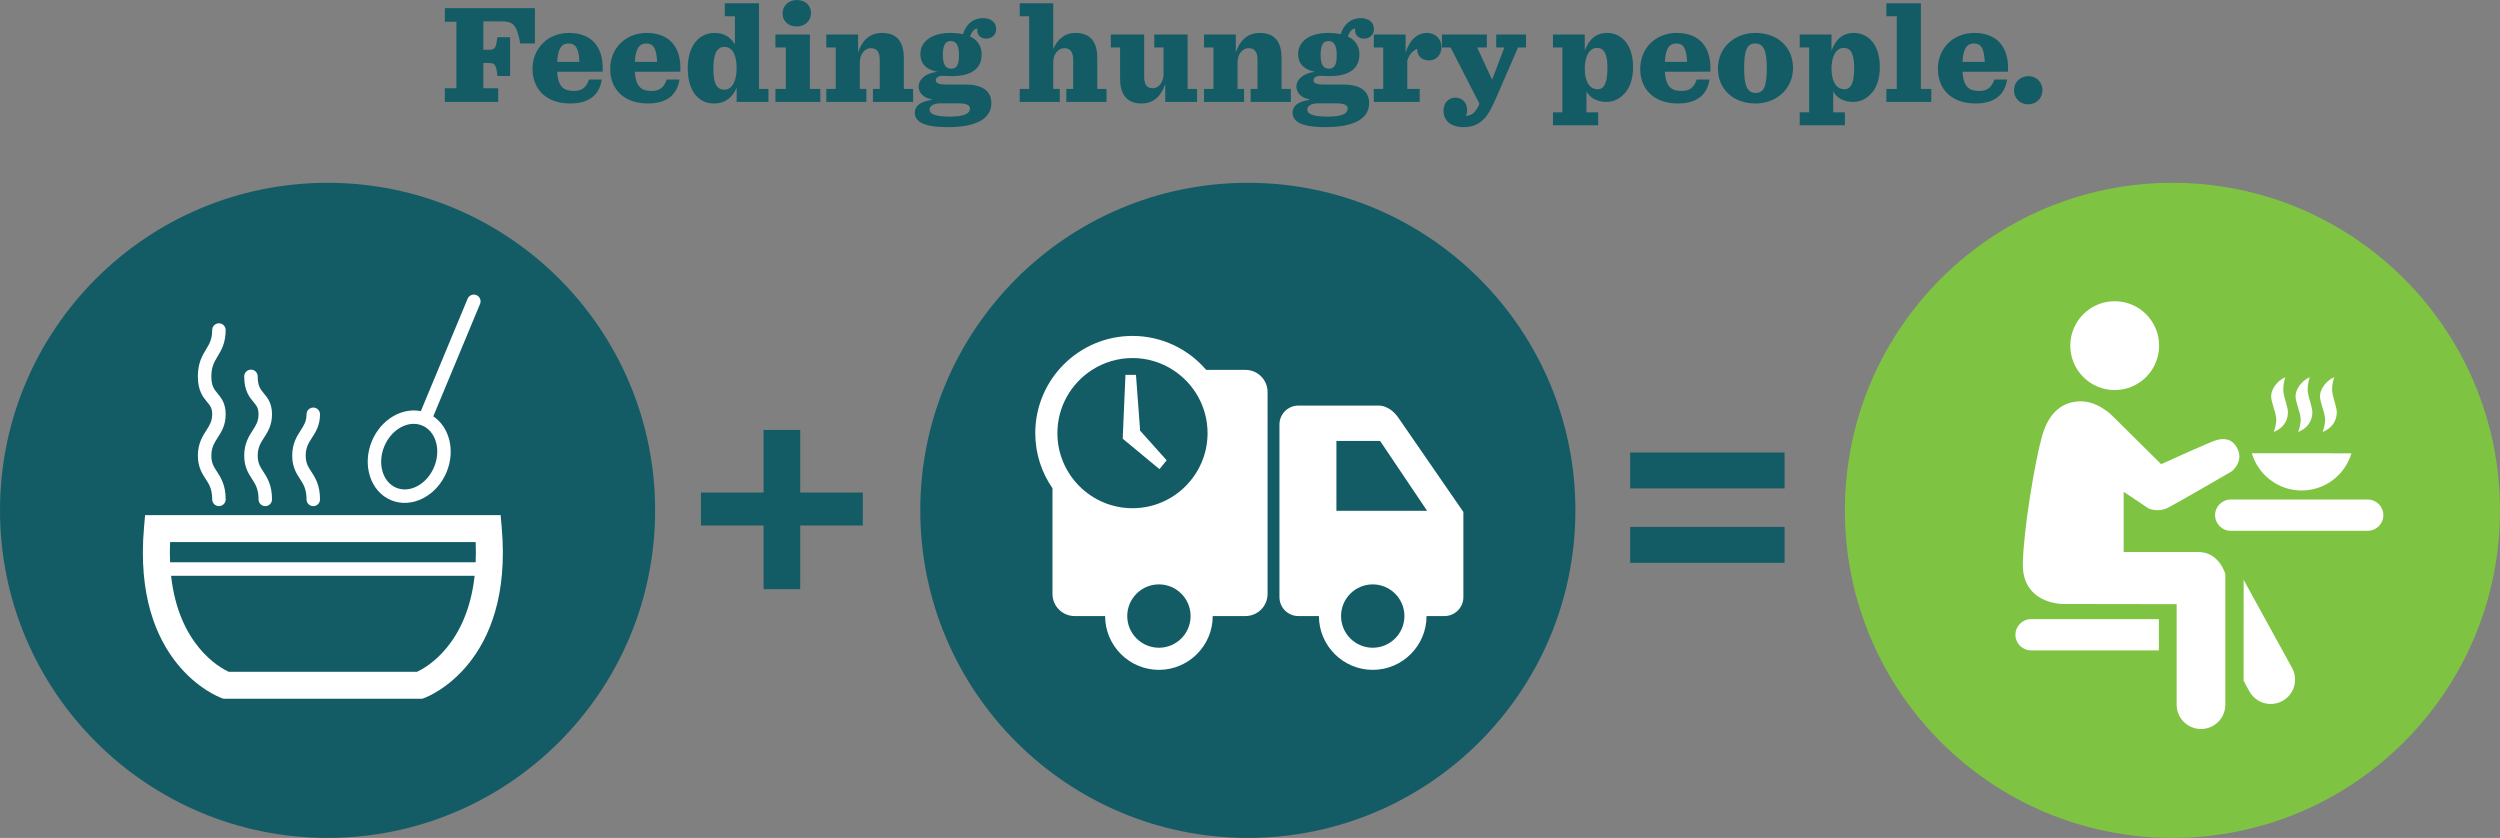 <?xml version="1.0" encoding="utf-8"?>
<!-- Generator: Adobe Illustrator 16.0.0, SVG Export Plug-In . SVG Version: 6.00 Build 0)  -->
<!DOCTYPE svg PUBLIC "-//W3C//DTD SVG 1.1//EN" "http://www.w3.org/Graphics/SVG/1.1/DTD/svg11.dtd">
<svg version="1.1" id="Layer_1" xmlns="http://www.w3.org/2000/svg" xmlns:xlink="http://www.w3.org/1999/xlink" x="0px" y="0px"
	 width="358.919px" height="120.299px" viewBox="0 0 358.919 120.299" enable-background="new 0 0 358.919 120.299"
	 xml:space="preserve">
<rect x="0" y="0" width="358.919" height="120.299" fill="#808080" stroke="none"/>
<g>
	<g>
		<path fill="#135C66" d="M63.866,12.668h1.658V3.131h-1.658V1.166H76.8v5.076h-2.108C74.16,3.418,73.648,3.07,71.868,3.07h-2.477
			v4.073h0.737c0.982,0,1.064-0.226,1.289-1.801h1.822v5.566h-1.822c-0.184-1.616-0.327-1.862-1.289-1.862h-0.737v3.623h2.129v1.964
			h-7.655V12.668z"/>
		<path fill="#135C66" d="M79.993,10.294c0.122,2.189,0.961,2.762,2.394,2.762c1.125,0,1.801-0.471,2.169-1.637h1.842
			c-0.308,2.005-1.597,3.438-4.544,3.438c-3.316,0-5.403-1.944-5.403-4.973c0-2.968,2.231-5.157,5.219-5.157
			c3.417,0,5.034,2.189,4.85,5.567H79.993z M79.993,8.882h3.192c-0.083-2.047-0.594-2.641-1.556-2.641
			C80.688,6.242,80.095,6.876,79.993,8.882z"/>
		<path fill="#135C66" d="M91.146,10.294c0.122,2.189,0.962,2.762,2.394,2.762c1.126,0,1.801-0.471,2.17-1.637h1.842
			c-0.307,2.005-1.597,3.438-4.543,3.438c-3.315,0-5.404-1.944-5.404-4.973c0-2.968,2.231-5.157,5.219-5.157
			c3.418,0,5.034,2.189,4.851,5.567H91.146z M91.146,8.882h3.192c-0.081-2.047-0.593-2.641-1.555-2.641
			C91.842,6.242,91.248,6.876,91.146,8.882z"/>
		<path fill="#135C66" d="M100.047,13.855c-0.879-0.88-1.31-2.354-1.31-4.052c0-1.801,0.511-3.213,1.372-4.072
			c0.633-0.634,1.493-1.003,2.496-1.003c1.371,0,2.312,0.655,2.906,1.637V2.333h-1.454V0.471h4.913V12.77h1.35v1.862h-4.563v-2.046
			c-0.532,1.31-1.555,2.272-3.254,2.272C101.438,14.858,100.661,14.469,100.047,13.855z M105.757,9.803c0-1.76-0.513-3.07-1.74-3.07
			c-1.167,0-1.597,1.085-1.597,3.172c0,1.965,0.409,2.968,1.597,2.968C105.184,12.873,105.757,11.501,105.757,9.803z"/>
		<path fill="#135C66" d="M111.324,12.77h1.494V6.815h-1.494V4.953h4.952v7.817h1.494v1.862h-6.446V12.77z M112.347,1.944
			c0-1.085,0.839-1.944,2.046-1.944c1.229,0,2.046,0.798,2.046,1.862c0,1.085-0.838,1.944-2.046,1.944
			C113.166,3.807,112.347,3.008,112.347,1.944z"/>
		<path fill="#135C66" d="M118.629,12.77h1.352V6.815h-1.352V4.953h4.564v2.579c0.512-1.535,1.514-2.804,3.459-2.804
			c2.312,0,3.11,1.535,3.11,3.561v4.481h1.331v1.862h-5.771V12.77h0.982V8.575c0-0.613-0.123-1.064-0.409-1.35
			c-0.205-0.205-0.491-0.308-0.879-0.308c-0.881,0-1.576,0.88-1.576,2.046v3.807h0.941v1.862h-5.751V12.77z"/>
		<path fill="#135C66" d="M136.658,10.928c-0.389,0-0.982-0.041-1.331-0.041c-0.593,0-0.982,0.266-0.982,0.634
			c0,0.389,0.389,0.614,1.514,0.614h2.702c2.681,0,3.765,1.064,3.765,2.661c0,2.046-1.78,3.458-6.323,3.458
			c-3.356,0-4.666-0.777-4.666-2.087c0-0.982,0.838-1.597,2.394-1.821v-0.103c-1.188-0.184-1.842-0.961-1.842-1.801
			c0-1.085,1.063-1.985,2.681-2.128c-1.514-0.287-2.436-1.125-2.436-2.558c0-1.658,1.433-3.029,4.319-3.029
			c0.675,0,1.269,0.061,1.801,0.184c0.429-1.433,1.474-2.312,2.844-2.312c1.392,0,1.924,0.798,1.924,1.576
			c0,0.757-0.532,1.372-1.454,1.372c-0.778,0-1.268-0.532-1.268-1.208c0-0.082,0.02-0.184,0.02-0.266
			c-0.43,0.082-0.798,0.429-1.043,1.166c1.084,0.512,1.658,1.392,1.658,2.579C140.936,9.803,139.523,10.928,136.658,10.928z
			 M139.257,15.553c0-0.429-0.45-0.716-1.698-0.716h-2.538c-1.084,0-1.576,0.43-1.576,0.901c0,0.573,0.717,1.003,2.968,1.003
			C138.582,16.741,139.257,16.25,139.257,15.553z M137.682,7.899c0-1.33-0.368-2.006-1.188-2.006c-0.818,0-1.126,0.655-1.126,2.006
			c0,1.33,0.368,1.965,1.208,1.965C137.375,9.864,137.682,9.25,137.682,7.899z"/>
		<path fill="#135C66" d="M146.399,12.77h1.351V2.333h-1.351V0.471h4.809V7.04c0.594-1.331,1.576-2.312,3.213-2.312
			c2.312,0,3.111,1.535,3.111,3.561v4.481h1.33v1.862h-5.771V12.77h0.982V8.575c0-0.613-0.122-1.064-0.409-1.35
			c-0.205-0.205-0.49-0.308-0.88-0.308c-0.88,0-1.576,0.88-1.576,2.046v3.807h0.941v1.862h-5.75V12.77z"/>
		<path fill="#135C66" d="M160.807,11.296V6.815h-1.33V4.953h4.788v6.058c0,0.594,0.102,1.064,0.409,1.371
			c0.164,0.164,0.451,0.287,0.839,0.287c0.839,0,1.535-0.88,1.535-2.046V6.815h-1.331V4.953h4.789v7.817h1.352v1.862h-4.565v-2.579
			c-0.511,1.535-1.514,2.804-3.417,2.804C161.605,14.858,160.807,13.323,160.807,11.296z"/>
		<path fill="#135C66" d="M172.86,12.77h1.35V6.815h-1.35V4.953h4.563v2.579c0.512-1.535,1.514-2.804,3.458-2.804
			c2.313,0,3.111,1.535,3.111,3.561v4.481h1.331v1.862h-5.771V12.77h0.982V8.575c0-0.613-0.124-1.064-0.409-1.35
			c-0.206-0.205-0.492-0.308-0.881-0.308c-0.88,0-1.576,0.88-1.576,2.046v3.807h0.941v1.862h-5.75V12.77z"/>
		<path fill="#135C66" d="M190.89,10.928c-0.39,0-0.982-0.041-1.331-0.041c-0.593,0-0.981,0.266-0.981,0.634
			c0,0.389,0.389,0.614,1.514,0.614h2.702c2.682,0,3.766,1.064,3.766,2.661c0,2.046-1.78,3.458-6.323,3.458
			c-3.356,0-4.667-0.777-4.667-2.087c0-0.982,0.839-1.597,2.395-1.821v-0.103c-1.188-0.184-1.842-0.961-1.842-1.801
			c0-1.085,1.063-1.985,2.682-2.128c-1.515-0.287-2.437-1.125-2.437-2.558c0-1.658,1.434-3.029,4.319-3.029
			c0.675,0,1.269,0.061,1.801,0.184c0.429-1.433,1.474-2.312,2.844-2.312c1.393,0,1.925,0.798,1.925,1.576
			c0,0.757-0.532,1.372-1.454,1.372c-0.777,0-1.268-0.532-1.268-1.208c0-0.082,0.02-0.184,0.02-0.266
			c-0.43,0.082-0.799,0.429-1.044,1.166c1.085,0.512,1.657,1.392,1.657,2.579C195.166,9.803,193.754,10.928,190.89,10.928z
			 M193.488,15.553c0-0.429-0.45-0.716-1.698-0.716h-2.538c-1.084,0-1.575,0.43-1.575,0.901c0,0.573,0.717,1.003,2.968,1.003
			C192.813,16.741,193.488,16.25,193.488,15.553z M191.913,7.899c0-1.33-0.368-2.006-1.188-2.006c-0.818,0-1.126,0.655-1.126,2.006
			c0,1.33,0.368,1.965,1.209,1.965C191.605,9.864,191.913,9.25,191.913,7.899z"/>
		<path fill="#135C66" d="M197.233,12.77h1.351V6.815h-1.351V4.953h4.564v2.599c0.613-1.862,1.678-2.824,3.09-2.824
			c1.248,0,2.067,0.962,2.067,2.005c0,1.146-0.778,1.944-1.761,1.944s-1.719-0.553-1.719-1.555c0-0.021,0.02-0.062,0.02-0.082
			c-0.388,0.082-1.084,0.512-1.452,1.658v4.072h1.78v1.862h-6.59V12.77z"/>
		<path fill="#135C66" d="M210.638,15.82c0,0.286-0.062,0.573-0.185,0.818c0.86-0.062,1.371-0.43,1.944-1.74l-4.134-8.083h-1.248
			V4.953h6.446v1.862h-1.392l2.149,4.625l1.76-4.625h-1.167V4.953h4.277v1.862h-1.146l-3.275,7.531
			c-0.879,2.046-1.923,3.909-4.502,3.909c-1.944,0-2.926-1.003-2.926-2.354c0-1.084,0.675-1.882,1.719-1.882
			C210.105,14.019,210.638,14.939,210.638,15.82z"/>
		<path fill="#135C66" d="M222.957,16.126h1.352V6.815h-1.352V4.953h4.564v2.312c0.552-1.474,1.493-2.538,3.212-2.538
			c1.024,0,1.802,0.389,2.415,1.003c0.881,0.88,1.31,2.251,1.31,3.888c0,1.76-0.471,3.049-1.329,3.909
			c-0.717,0.716-1.495,1.105-2.518,1.105c-1.392,0-2.374-0.634-2.845-1.514v3.008h1.678v1.862h-6.487V16.126z M230.774,9.742
			c0-1.862-0.409-2.865-1.493-2.865c-1.187,0-1.76,1.371-1.76,2.967c0,1.658,0.552,2.968,1.861,2.968
			C230.386,12.812,230.774,11.727,230.774,9.742z"/>
		<path fill="#135C66" d="M239.021,10.294c0.122,2.189,0.963,2.762,2.395,2.762c1.126,0,1.801-0.471,2.17-1.637h1.842
			c-0.307,2.005-1.597,3.438-4.544,3.438c-3.315,0-5.403-1.944-5.403-4.973c0-2.968,2.231-5.157,5.22-5.157
			c3.418,0,5.034,2.189,4.851,5.567H239.021z M239.021,8.882h3.193c-0.083-2.047-0.595-2.641-1.557-2.641
			C239.717,6.242,239.124,6.876,239.021,8.882z"/>
		<path fill="#135C66" d="M246.635,9.844c0-3.008,2.373-5.116,5.403-5.116c3.109,0,5.382,2.005,5.382,5.014
			c0,3.008-2.374,5.116-5.403,5.116C248.906,14.858,246.635,12.852,246.635,9.844z M253.654,9.782c0-2.599-0.491-3.541-1.678-3.541
			c-1.167,0-1.576,0.983-1.576,3.561c0,2.599,0.49,3.541,1.678,3.541C253.245,13.343,253.654,12.361,253.654,9.782z"/>
		<path fill="#135C66" d="M258.381,16.126h1.352V6.815h-1.352V4.953h4.563v2.312c0.554-1.474,1.495-2.538,3.214-2.538
			c1.022,0,1.801,0.389,2.415,1.003c0.881,0.88,1.31,2.251,1.31,3.888c0,1.76-0.471,3.049-1.33,3.909
			c-0.717,0.716-1.494,1.105-2.518,1.105c-1.392,0-2.373-0.634-2.844-1.514v3.008h1.678v1.862h-6.488V16.126z M266.198,9.742
			c0-1.862-0.409-2.865-1.493-2.865c-1.187,0-1.761,1.371-1.761,2.967c0,1.658,0.554,2.968,1.863,2.968
			C265.811,12.812,266.198,11.727,266.198,9.742z"/>
		<path fill="#135C66" d="M270.824,12.77h1.493V2.333h-1.493V0.471h4.953V12.77h1.493v1.862h-6.446V12.77z"/>
		<path fill="#135C66" d="M281.753,10.294c0.122,2.189,0.961,2.762,2.394,2.762c1.125,0,1.801-0.471,2.169-1.637h1.842
			c-0.307,2.005-1.596,3.438-4.543,3.438c-3.315,0-5.402-1.944-5.402-4.973c0-2.968,2.231-5.157,5.219-5.157
			c3.417,0,5.034,2.189,4.85,5.567H281.753z M281.753,8.882h3.192c-0.083-2.047-0.594-2.641-1.557-2.641
			C282.447,6.242,281.854,6.876,281.753,8.882z"/>
		<path fill="#135C66" d="M289.141,12.975c0-1.146,0.88-2.046,2.066-2.046c1.146,0,2.026,0.88,2.026,2.006
			c0,1.146-0.881,2.046-2.067,2.046C290.021,14.98,289.141,14.1,289.141,12.975z"/>
	</g>
</g>
<circle fill="#7FC343" cx="311.892" cy="73.271" r="47.027"/>
<g>
	<circle fill="#135C66" cx="47.027" cy="73.271" r="47.027"/>
	<g>
		<path fill="#FFFFFF" d="M72.029,75.72l-0.155-1.766H20.832l-0.155,1.766c-1.724,19.555,10.575,24.291,11.099,24.482l0.321,0.118
			h28.511l0.322-0.118C61.454,100.011,73.753,95.275,72.029,75.72z M59.871,96.451H32.834c-1.387-0.646-7.184-3.916-8.273-13.789
			h43.582C67.055,92.535,61.257,95.805,59.871,96.451z M68.289,80.726H24.417c-0.04-0.917-0.045-1.879-0.002-2.902h43.876
			C68.333,78.847,68.328,79.809,68.289,80.726z"/>
		<path fill="#FFFFFF" d="M56.148,71.813c2.956,1.229,6.527-0.575,7.963-4.024c1.287-3.092,0.419-6.466-1.905-8.018l6.715-16.138
			c0.206-0.494-0.029-1.06-0.521-1.265c-0.494-0.206-1.06,0.028-1.266,0.522l-6.715,16.137c-2.737-0.555-5.742,1.209-7.029,4.302
			C51.956,66.776,53.192,70.583,56.148,71.813z M55.176,64.072c1.026-2.462,3.462-3.799,5.434-2.98
			c1.968,0.819,2.739,3.491,1.714,5.954c-1.026,2.463-3.462,3.799-5.433,2.98C54.921,69.206,54.152,66.536,55.176,64.072z"/>
		<path fill="#FFFFFF" d="M28.408,65.406c0,1.633,0.592,2.547,1.114,3.351c0.506,0.781,0.942,1.455,0.942,2.938
			c0,0.535,0.433,0.968,0.968,0.968c0.533,0,0.968-0.433,0.968-0.968c0-2.056-0.696-3.128-1.254-3.99
			c-0.466-0.719-0.803-1.238-0.803-2.299c0-1.154,0.419-1.807,0.903-2.561c0.541-0.841,1.154-1.795,1.154-3.365
			c0-1.587-0.647-2.368-1.167-2.995c-0.497-0.6-0.89-1.074-0.89-2.449s0.417-2.07,0.899-2.874c0.542-0.904,1.157-1.928,1.157-3.778
			c0-0.535-0.435-0.968-0.968-0.968c-0.535,0-0.968,0.433-0.968,0.968c0,1.315-0.388,1.961-0.881,2.782
			c-0.551,0.918-1.176,1.958-1.176,3.87c0,2.072,0.74,2.965,1.336,3.684c0.448,0.542,0.72,0.87,0.72,1.759
			c0,1.002-0.374,1.584-0.847,2.32C29.079,62.641,28.408,63.685,28.408,65.406z"/>
		<path fill="#FFFFFF" d="M35.062,65.406c0,1.633,0.592,2.547,1.113,3.351c0.506,0.781,0.942,1.455,0.942,2.938
			c0,0.535,0.434,0.968,0.968,0.968c0.535,0,0.968-0.433,0.968-0.968c0-2.056-0.695-3.128-1.253-3.99
			c-0.466-0.719-0.803-1.238-0.803-2.299c0-1.154,0.419-1.807,0.904-2.561c0.541-0.841,1.152-1.795,1.152-3.365
			c0-1.587-0.646-2.368-1.166-2.995c-0.497-0.6-0.891-1.074-0.891-2.449c0-0.533-0.434-0.968-0.967-0.968
			c-0.535,0-0.968,0.435-0.968,0.968c0,2.072,0.74,2.965,1.335,3.684c0.45,0.542,0.72,0.87,0.72,1.759
			c0,1.002-0.373,1.584-0.846,2.32C35.733,62.641,35.062,63.685,35.062,65.406z"/>
		<path fill="#FFFFFF" d="M44.008,71.695c0,0.535,0.432,0.968,0.968,0.968c0.534,0,0.968-0.433,0.968-0.968
			c0-2.056-0.696-3.128-1.253-3.99c-0.466-0.719-0.803-1.238-0.803-2.299c0-1.154,0.417-1.807,0.903-2.561
			c0.541-0.841,1.153-1.795,1.153-3.365c0-0.534-0.434-0.968-0.968-0.968c-0.536,0-0.968,0.434-0.968,0.968
			c0,1.002-0.373,1.584-0.847,2.32c-0.539,0.84-1.209,1.885-1.209,3.606c0,1.633,0.591,2.547,1.114,3.351
			C43.571,69.538,44.008,70.212,44.008,71.695z"/>
	</g>
</g>
<g>
	<circle fill="#135C66" cx="179.149" cy="73.271" r="47.027"/>
	<g>
		<path fill="#FFFFFF" d="M178.807,53.103h-5.636c-2.562-2.981-6.355-4.875-10.584-4.875c-7.696,0-13.956,6.26-13.956,13.956
			c0,2.936,0.915,5.664,2.471,7.916v15.17c0,1.753,1.422,3.176,3.176,3.176h4.381c0,4.259,3.466,7.723,7.726,7.723
			c4.258,0,7.723-3.464,7.723-7.723h4.7c1.753,0,3.175-1.423,3.175-3.176V56.278C181.982,54.525,180.56,53.103,178.807,53.103z
			 M166.384,92.994c-2.51,0-4.548-2.04-4.548-4.548c0-2.507,2.039-4.548,4.548-4.548c2.507,0,4.547,2.041,4.547,4.548
			C170.931,90.954,168.892,92.994,166.384,92.994z M162.587,72.963c-5.944,0-10.78-4.835-10.78-10.779
			c0-3.811,1.989-7.165,4.981-9.081c1.676-1.073,3.666-1.699,5.799-1.699c2.134,0,4.123,0.626,5.799,1.699
			c2.992,1.917,4.981,5.271,4.981,9.081C173.367,68.128,168.531,72.963,162.587,72.963z"/>
		<path fill="#FFFFFF" d="M200.757,59.969c-1.27-1.824-2.777-1.741-2.777-1.741h-11.575c-1.499,0-2.716,1.215-2.716,2.715v24.786
			c0,1.5,1.217,2.716,2.716,2.716h2.952c0,4.259,3.466,7.723,7.725,7.723s7.723-3.464,7.723-7.723h2.573
			c1.499,0,2.716-1.216,2.716-2.716V73.504C210.093,73.504,202.027,61.796,200.757,59.969z M197.081,92.994
			c-2.509,0-4.549-2.04-4.549-4.548c0-2.507,2.04-4.548,4.549-4.548c2.508,0,4.548,2.041,4.548,4.548
			C201.629,90.954,199.589,92.994,197.081,92.994z M191.866,73.336V63.305h6.271l6.748,10.031H191.866z"/>
		<polygon fill="#FFFFFF" points="163.088,53.816 161.581,53.816 161.184,62.986 166.462,67.354 167.495,66.082 163.685,61.834 		
			"/>
	</g>
</g>
<g>
	<circle fill="#FFFFFF" cx="303.603" cy="49.623" r="6.376"/>
	<path fill="#FFFFFF" d="M315.611,79.25c-3.022,0-10.722,0-10.722,0v-8.644l3.565,2.385c0,0,1.347,0.662,2.882-0.141
		c1.535-0.804,9.093-5.197,9.093-5.197s1.653-1.322,0.851-3.116c-0.805-1.795-2.245-1.56-3.024-1.369
		c-0.78,0.189-7.981,3.471-7.981,3.471l-7.086-7.014c0,0-1.983-2.008-4.439-2.008s-4.559,1.393-5.574,4.984
		c-1.015,3.589-2.668,13.368-2.762,18.325c-0.095,4.96,4.156,5.787,5.903,5.787c1.748,0,16.178,0.024,16.178,0.024v14.429
		c0,1.931,1.565,3.496,3.495,3.496s3.495-1.565,3.495-3.496V86.737v-4.322C319.484,82.415,318.634,79.25,315.611,79.25z"/>
	<path fill="#FFFFFF" d="M322.114,83.246l-0.008,14.492l0.834,1.52c0.931,1.691,3.055,2.308,4.747,1.378
		c1.69-0.929,2.308-3.054,1.378-4.746L322.114,83.246z"/>
	<path fill="#FFFFFF" d="M289.351,91.129c0,1.238,1.004,2.244,2.243,2.244h18.35v-4.487h-18.35
		C290.354,88.886,289.351,89.891,289.351,91.129z"/>
	<path fill="#FFFFFF" d="M339.931,71.716h-19.674c-1.239,0-2.243,1.005-2.243,2.243c0,1.24,1.004,2.244,2.243,2.244h19.674
		c1.238,0,2.242-1.004,2.242-2.244C342.173,72.721,341.169,71.716,339.931,71.716z"/>
	<path fill="#FFFFFF" d="M330.441,70.417c3.384,0,6.235-2.252,7.151-5.338H323.29C324.207,68.166,327.06,70.417,330.441,70.417z"/>
	<path fill="#FFFFFF" d="M326.433,62.021c1.683-0.708,2.002-1.914,2.037-2.728c0.036-0.814-0.496-1.966-0.638-2.958
		c-0.141-0.992,0.266-2.178,0.266-2.178c-1.187,0.496-2.001,1.736-2.036,2.639c-0.036,0.904,0.655,2.285,0.726,3.241
		C326.857,60.994,326.433,62.021,326.433,62.021z"/>
	<path fill="#FFFFFF" d="M329.939,62.021c1.684-0.708,2.002-1.914,2.037-2.728c0.035-0.814-0.495-1.966-0.638-2.958
		c-0.142-0.992,0.266-2.178,0.266-2.178c-1.187,0.496-2.001,1.736-2.036,2.639c-0.035,0.904,0.655,2.285,0.726,3.241
		C330.364,60.994,329.939,62.021,329.939,62.021z"/>
	<path fill="#FFFFFF" d="M333.447,62.021c1.682-0.708,2.001-1.914,2.037-2.728c0.035-0.814-0.496-1.966-0.639-2.958
		c-0.141-0.992,0.266-2.178,0.266-2.178c-1.187,0.496-2.001,1.736-2.036,2.639c-0.036,0.904,0.654,2.285,0.726,3.241
		C333.871,60.994,333.447,62.021,333.447,62.021z"/>
</g>
<g>
	<path fill="#135C66" d="M109.622,75.442h-8.984v-4.731h8.984v-8.985h5.264v8.985h8.984v4.731h-8.984v9.144h-5.264V75.442z"/>
</g>
<g>
	<path fill="#135C66" d="M234.038,64.962h22.17v5.157h-22.17V64.962z M234.038,75.647h22.17v5.158h-22.17V75.647z"/>
</g>
</svg>
